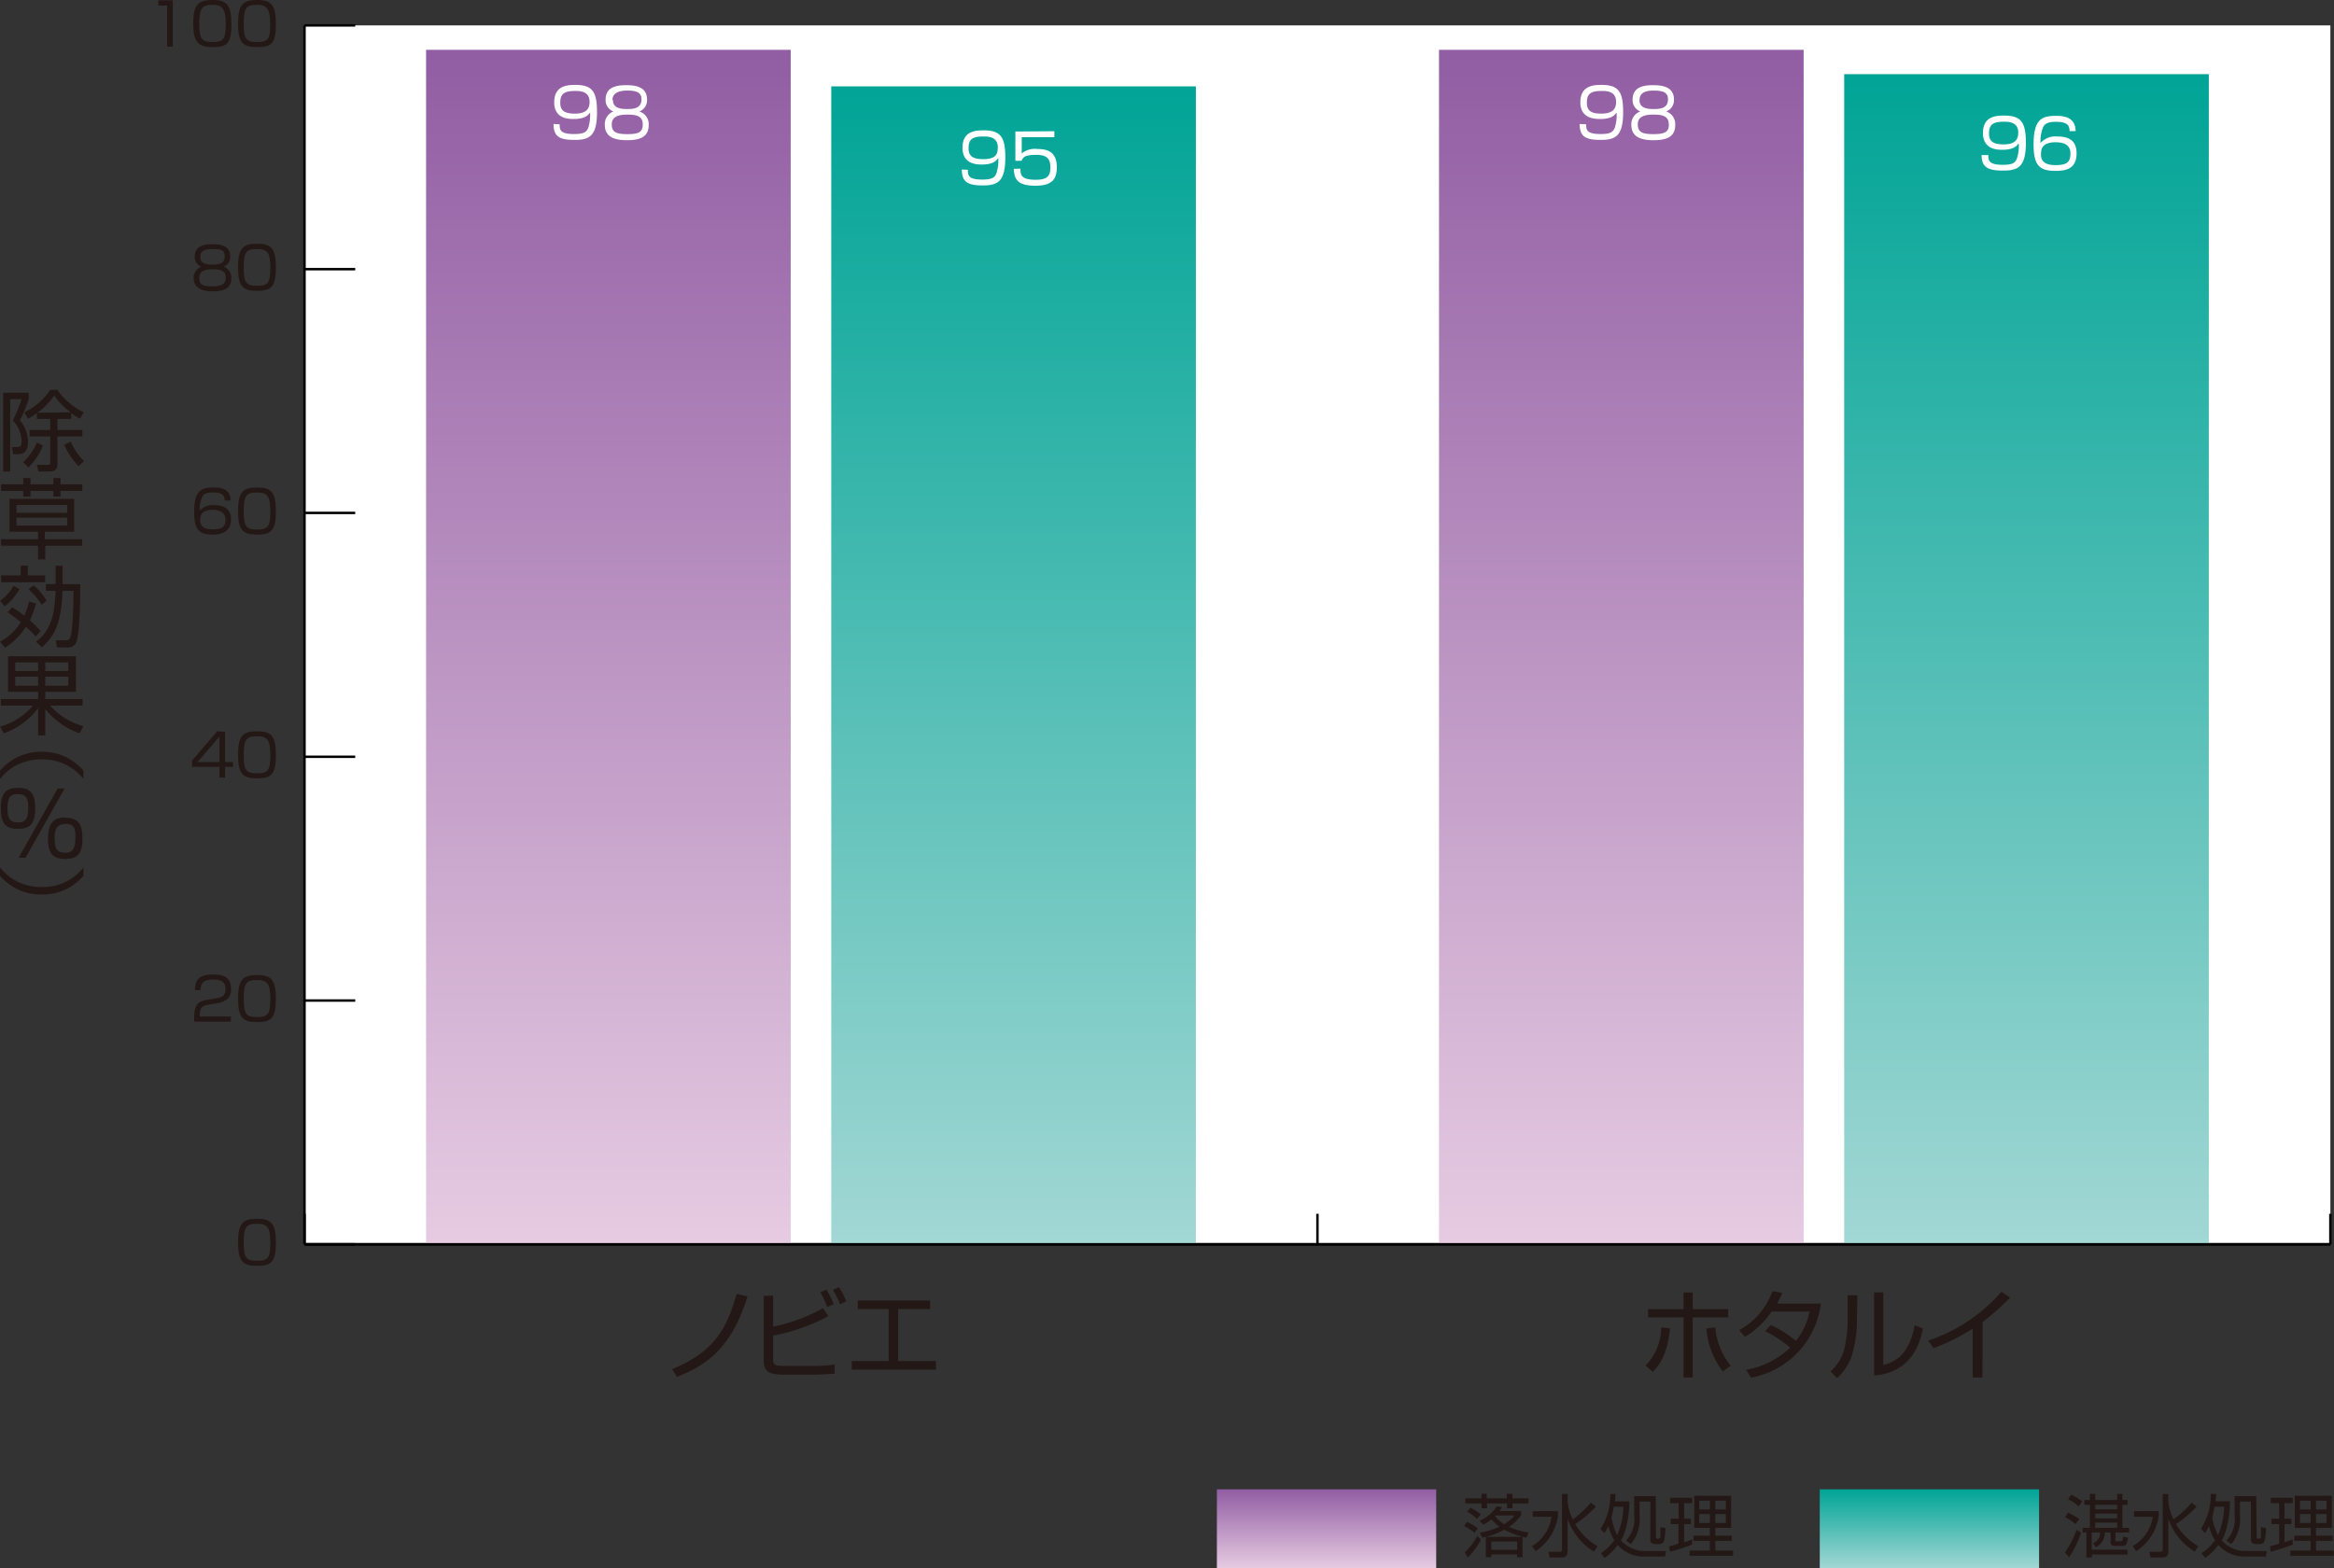 <svg xmlns="http://www.w3.org/2000/svg" xmlns:xlink="http://www.w3.org/1999/xlink" viewBox="0 0 238.83 160.53"><rect x="0" y="0" width="238.83" height="160.53" fill="#333333" stroke="none"/><defs><style>.cls-1{isolation:isolate;}.cls-2{fill:#fff;}.cls-3{fill:none;stroke:#000;stroke-miterlimit:10;stroke-width:0.25px;}.cls-3,.cls-9{mix-blend-mode:multiply;}.cls-4{fill:#231815;}.cls-5{fill:url(#名称未設定グラデーション_44);}.cls-6{fill:url(#名称未設定グラデーション_44-2);}.cls-7{fill:url(#名称未設定グラデーション_23);}.cls-8{fill:url(#名称未設定グラデーション_23-2);}.cls-10{fill:url(#名称未設定グラデーション_23-3);}.cls-11{fill:url(#名称未設定グラデーション_44-3);}</style><linearGradient id="名称未設定グラデーション_44" x1="103.72" y1="127.36" x2="103.72" y2="8.84" gradientUnits="userSpaceOnUse"><stop offset="0" stop-color="#a2d7d4"/><stop offset="1" stop-color="#00a496"/></linearGradient><linearGradient id="名称未設定グラデーション_44-2" x1="207.37" y1="127.36" x2="207.37" y2="7.59" xlink:href="#名称未設定グラデーション_44"/><linearGradient id="名称未設定グラデーション_23" x1="62.26" y1="127.36" x2="62.26" y2="5.1" gradientUnits="userSpaceOnUse"><stop offset="0" stop-color="#e6cbe2"/><stop offset="1" stop-color="#915da3"/></linearGradient><linearGradient id="名称未設定グラデーション_23-2" x1="165.91" y1="127.36" x2="165.91" y2="5.1" xlink:href="#名称未設定グラデーション_23"/><linearGradient id="名称未設定グラデーション_23-3" x1="135.74" y1="160.53" x2="135.74" y2="152.44" xlink:href="#名称未設定グラデーション_23"/><linearGradient id="名称未設定グラデーション_44-3" x1="197.43" y1="160.53" x2="197.43" y2="152.44" xlink:href="#名称未設定グラデーション_44"/></defs><title>graph-10-1</title><g class="cls-1"><g id="レイヤー_2" data-name="レイヤー 2"><g id="レイヤー_1-2" data-name="レイヤー 1"><rect class="cls-2" x="31.16" y="2.6" width="207.3" height="124.75"/><line class="cls-3" x1="31.16" y1="127.36" x2="238.46" y2="127.36"/><line class="cls-3" x1="31.16" y1="127.36" x2="31.16" y2="124.24"/><line class="cls-3" x1="134.81" y1="127.36" x2="134.81" y2="124.24"/><line class="cls-3" x1="238.46" y1="127.36" x2="238.46" y2="124.24"/><path class="cls-4" d="M26.53,125.26c1.45,0,1.93.46,1.93,2.44s-.48,2.38-1.93,2.38-1.94-.44-1.94-2.41S25.09,125.26,26.53,125.26Zm-1.36,2.42c0,1.62.26,1.88,1.38,1.88s1.34-.32,1.34-1.86-.29-1.93-1.37-1.93S25.17,126.08,25.17,127.68Z" transform="translate(-0.23 -0.51)"/><path class="cls-4" d="M21.51,103.36c-.45.08-.83.16-.83,1.06v.14h3.18v.52H20.1v-.34c0-1.28.29-1.71,1.23-1.87l1.08-.19c.56-.09.89-.27.89-.91s-.28-1-1.22-1-1.32.29-1.33,1.09h-.57c0-1.16.53-1.6,1.85-1.6.76,0,1.84.08,1.84,1.44a1.38,1.38,0,0,1-.3,1,2,2,0,0,1-1,.47Z" transform="translate(-0.23 -0.51)"/><path class="cls-4" d="M26.53,100.31c1.45,0,1.93.46,1.93,2.44s-.48,2.38-1.93,2.38-1.94-.44-1.94-2.41S25.09,100.31,26.53,100.31Zm-1.36,2.42c0,1.62.26,1.88,1.38,1.88s1.34-.32,1.34-1.86-.29-1.93-1.37-1.93S25.17,101.13,25.17,102.73Z" transform="translate(-0.23 -0.51)"/><path class="cls-4" d="M23.26,75.41v3.1h.82V79h-.82v1.1h-.57V79H19.88v-.64l2.58-3Zm-.57.49-2.25,2.61h2.25Z" transform="translate(-0.23 -0.51)"/><path class="cls-4" d="M26.53,75.36c1.45,0,1.93.45,1.93,2.44s-.48,2.38-1.93,2.38-1.94-.44-1.94-2.41S25.09,75.36,26.53,75.36Zm-1.36,2.42c0,1.61.26,1.88,1.38,1.88s1.34-.32,1.34-1.86-.29-1.93-1.37-1.93S25.17,76.18,25.17,77.78Z" transform="translate(-0.23 -0.51)"/><path class="cls-4" d="M23.22,51.74c0-.43-.13-.82-1.17-.82-.32,0-.88,0-1.11.39a3.07,3.07,0,0,0-.27,1.47,1.76,1.76,0,0,1,1.45-.57c.83,0,1.75.23,1.75,1.48s-1,1.54-1.84,1.54c-1.46,0-1.93-.52-1.93-2.35,0-2.25.8-2.47,2-2.47.47,0,1.74,0,1.72,1.33Zm-2.51,2c0,.88.75.95,1.29.95,1,0,1.3-.28,1.3-1s-.63-1-1.3-1C20.78,52.72,20.71,53.32,20.71,53.77Z" transform="translate(-0.23 -0.51)"/><path class="cls-4" d="M26.53,50.41c1.45,0,1.93.45,1.93,2.44s-.48,2.38-1.93,2.38-1.94-.44-1.94-2.41S25.09,50.41,26.53,50.41Zm-1.36,2.42c0,1.61.26,1.88,1.38,1.88s1.34-.32,1.34-1.86-.29-1.93-1.37-1.93S25.17,51.23,25.17,52.83Z" transform="translate(-0.23 -0.51)"/><path class="cls-4" d="M23.9,29c0,1.11-.9,1.33-1.92,1.33S20.05,30,20.05,29a1.18,1.18,0,0,1,.79-1.19,1.05,1.05,0,0,1-.68-1.05c0-1.2,1.17-1.25,1.82-1.25s1.81.06,1.81,1.25a1.05,1.05,0,0,1-.68,1.05A1.17,1.17,0,0,1,23.9,29Zm-.57-.06c0-.7-.48-.87-1.35-.87s-1.36.22-1.36.89.31.86,1.36.86S23.33,29.5,23.33,28.89Zm-2.61-2.14c0,.76.75.79,1.29.79.72,0,1.21-.15,1.21-.81S22.94,26,22,26,20.72,26.28,20.72,26.75Z" transform="translate(-0.23 -0.51)"/><path class="cls-4" d="M26.53,25.46c1.45,0,1.93.45,1.93,2.44s-.48,2.38-1.93,2.38-1.94-.45-1.94-2.41S25.09,25.46,26.53,25.46Zm-1.36,2.42c0,1.61.26,1.88,1.38,1.88s1.34-.32,1.34-1.86S27.6,26,26.52,26,25.17,26.28,25.17,27.88Z" transform="translate(-0.23 -0.51)"/><path class="cls-4" d="M17.91.55V5.28h-.58V1.08h-.9V.55Z" transform="translate(-0.23 -0.51)"/><path class="cls-4" d="M22,.51C23.42.51,23.91,1,23.91,3S23.43,5.33,22,5.33,20,4.88,20,2.92,20.54.51,22,.51ZM20.62,2.93c0,1.61.26,1.88,1.38,1.88S23.33,4.49,23.33,3,23.05,1,22,1,20.62,1.33,20.62,2.93Z" transform="translate(-0.23 -0.51)"/><path class="cls-4" d="M26.53.51C28,.51,28.46,1,28.46,3S28,5.33,26.53,5.33s-1.94-.45-1.94-2.41S25.09.51,26.53.51ZM25.17,2.93c0,1.61.26,1.88,1.38,1.88S27.88,4.49,27.88,3,27.6,1,26.52,1,25.17,1.33,25.17,2.93Z" transform="translate(-0.23 -0.51)"/><line class="cls-3" x1="31.16" y1="127.36" x2="31.16" y2="2.6"/><line class="cls-3" x1="31.16" y1="127.36" x2="36.35" y2="127.36"/><line class="cls-3" x1="31.16" y1="102.41" x2="36.35" y2="102.41"/><line class="cls-3" x1="31.16" y1="77.46" x2="36.35" y2="77.46"/><line class="cls-3" x1="31.16" y1="52.5" x2="36.35" y2="52.5"/><line class="cls-3" x1="31.16" y1="27.55" x2="36.35" y2="27.55"/><line class="cls-3" x1="31.16" y1="2.6" x2="36.35" y2="2.6"/><rect class="cls-5" x="85.06" y="8.84" width="37.31" height="118.51"/><rect class="cls-6" x="188.71" y="7.59" width="37.31" height="119.76"/><rect class="cls-7" x="43.6" y="5.1" width="37.31" height="122.26"/><rect class="cls-8" x="147.25" y="5.1" width="37.31" height="122.26"/><g class="cls-9"><path class="cls-4" d="M3.17,40.71v.62a11.69,11.69,0,0,1-.91,2.19,3.55,3.55,0,0,1,.84,2.26c0,.48-.14,1.22-1,1.22H1.57l-.11-.73H2c.34,0,.44-.18.44-.53a3.07,3.07,0,0,0-.9-2.19,14.78,14.78,0,0,0,.9-2.19H1.27v7.41H.56V40.71ZM2.6,47.82a6.14,6.14,0,0,0,1.41-2l.62.28a6.27,6.27,0,0,1-1.48,2.24Zm.12-5.11a6.68,6.68,0,0,0,2.65-2.29H6.1a7.11,7.11,0,0,0,2.7,2.29l-.4.66a7,7,0,0,1-.88-.58v.6H6.11v1.13H8.66v.66H6.11V48c0,.3-.06.77-.81.77H4.16L4,48.09H5.1c.23,0,.27-.06.27-.24V45.18H3.26v-.66H5.37V43.39H4V42.8a8.38,8.38,0,0,1-.9.57Zm4.74,0A7.28,7.28,0,0,1,5.78,41a7.47,7.47,0,0,1-1.73,1.76Zm0,3a6.48,6.48,0,0,0,1.37,2l-.56.51A7.49,7.49,0,0,1,6.8,46.05Z" transform="translate(-0.23 -0.51)"/><path class="cls-4" d="M3.35,49.44v.64H5.69v-.64h.73v.64H8.66v.68H6.42v.58H5.69v-.58H3.35v.58H2.61v-.58H.34v-.68H2.61v-.64Zm5.31,6.93H4.86v1.4H4.12v-1.4H.34V55.7H4.12v-.76H1.2V51.57H7.82v3.37h-3v.76h3.8ZM7.1,52.2H1.92V53H7.1Zm0,1.3H1.92v.81H7.1Z" transform="translate(-0.23 -0.51)"/><path class="cls-4" d="M3.91,62.28A10.91,10.91,0,0,1,3.29,64a9,9,0,0,1,1.09,1.11l-.51.56a5.93,5.93,0,0,0-1-1A6.69,6.69,0,0,1,.75,66.8l-.52-.61a5.56,5.56,0,0,0,2.13-2,12.39,12.39,0,0,0-1.35-1l.45-.52a9.21,9.21,0,0,1,1.25.86,6.56,6.56,0,0,0,.49-1.45ZM.24,62a4.54,4.54,0,0,0,1.37-1.53l.62.33A5.63,5.63,0,0,1,.72,62.56Zm2.84-3.59v1H4.85v.69H.35v-.69h2v-1Zm1.41,4a7,7,0,0,0-1.36-1.6l.56-.38A6.1,6.1,0,0,1,5,62ZM8.44,60.3c0,2.62-.09,5.4-.47,6.09a.9.9,0,0,1-.84.39H6.05l-.11-.73H7a.41.41,0,0,0,.38-.2c.33-.59.37-4,.37-4.86H6.63c-.13,3-.63,4.46-2.11,5.78l-.6-.58c1.54-1.16,1.91-2.81,2-5.2h-1v-.7h1V58.42h.71V60.3Z" transform="translate(-0.23 -0.51)"/><path class="cls-4" d="M8.37,75.58a8.15,8.15,0,0,1-3.51-2.49v2.7H4.13V73A7.61,7.61,0,0,1,.62,75.57l-.38-.69A6.72,6.72,0,0,0,3.6,72.73H.32v-.67H4.13v-.74H1.05V67.68H8v3.64H4.86v.74H8.68v.67H5.35a7.13,7.13,0,0,0,3.42,2.11ZM4.13,68.31H1.79v.88H4.13Zm0,1.46H1.79v.93H4.13Zm3.09-1.46H4.86v.88H7.22Zm0,1.46H4.86v.93H7.22Z" transform="translate(-0.23 -0.51)"/><path class="cls-4" d="M8.77,80.24a5.28,5.28,0,0,0-4.27-2,5.28,5.28,0,0,0-4.27,2V79.4A5.47,5.47,0,0,1,4.5,77.46,5.43,5.43,0,0,1,8.77,79.4Z" transform="translate(-0.23 -0.51)"/><path class="cls-4" d="M2.12,81.15c1.4,0,1.71.82,1.71,2.1,0,1.74-.66,2.1-1.8,2.1-1.41,0-1.72-.83-1.72-2.1C.31,81.52,1,81.15,2.12,81.15ZM2,81.79c-.91,0-1,.62-1,1.46,0,1.12.29,1.45,1.12,1.45s1-.61,1-1.45C3.15,82.13,2.86,81.79,2,81.79Zm4.84-.57-4,7.09H2.13l4-7.09Zm.11,3c1.4,0,1.72.83,1.72,2.11,0,1.74-.67,2.1-1.81,2.1-1.41,0-1.72-.83-1.72-2.1C5.17,84.56,5.83,84.18,7,84.18Zm-.08.65c-.91,0-1.05.61-1.05,1.46,0,1.12.29,1.46,1.12,1.46s1-.62,1-1.46C8,85.16,7.72,84.83,6.9,84.83Z" transform="translate(-0.23 -0.51)"/><path class="cls-4" d="M.23,89.3a5.29,5.29,0,0,0,4.27,2,5.26,5.26,0,0,0,4.27-2v.85A5.46,5.46,0,0,1,4.5,92.07,5.48,5.48,0,0,1,.23,90.15Z" transform="translate(-0.23 -0.51)"/></g><line class="cls-3" x1="31.16" y1="127.36" x2="238.46" y2="127.36"/><path class="cls-4" d="M69,140.65c4.37-1.77,5.62-4.22,6.61-7.7l1.11.26c-1.43,4.57-3.55,6.86-7.22,8.22Z" transform="translate(-0.23 -0.51)"/><path class="cls-4" d="M79.34,133.12v3.18a17.75,17.75,0,0,0,5.11-1.89l.55.81a19.68,19.68,0,0,1-5.66,2v2.35c0,.61.08.75,1.17.75h3a13.7,13.7,0,0,0,2.13-.15l0,.94c-1,.1-2.17.1-2.27.1H80.38c-1.6,0-2-.41-2-1.46v-6.59Zm5.54,1.17a9.27,9.27,0,0,0-.71-1.51l.62-.27a7.74,7.74,0,0,1,.76,1.49Zm1.31-.28a9.71,9.71,0,0,0-.73-1.48l.62-.27a7.31,7.31,0,0,1,.74,1.44Z" transform="translate(-0.23 -0.51)"/><path class="cls-4" d="M95.4,133.62v.88H92.14v5.32H96v.88H87.39v-.88h3.77V134.5H88v-.88Z" transform="translate(-0.23 -0.51)"/><path class="cls-2" d="M57.5,13.23c0,.53,0,1,1.47,1,1,0,1.28-.2,1.46-.66a4.22,4.22,0,0,0,.18-1.54c-.2.28-.53.66-1.67.66-.5,0-2,0-2-1.71s1.35-1.78,2.15-1.78c1.73,0,2.23.65,2.23,2.78,0,2.42-.74,2.85-2.29,2.85s-2.15-.33-2.16-1.63Zm3.06-2.29c0-1.11-1-1.12-1.47-1.12-1.13,0-1.53.29-1.53,1.2,0,.74.33,1.12,1.5,1.12S60.56,11.63,60.56,10.94Z" transform="translate(-0.23 -0.51)"/><path class="cls-2" d="M66.61,13.31c0,1.29-1,1.55-2.24,1.55s-2.25-.32-2.25-1.56A1.37,1.37,0,0,1,63,11.92a1.23,1.23,0,0,1-.8-1.23c0-1.4,1.37-1.46,2.13-1.46s2.11.08,2.11,1.46a1.23,1.23,0,0,1-.79,1.23A1.36,1.36,0,0,1,66.61,13.31ZM66,13.24c0-.82-.57-1-1.58-1s-1.59.26-1.59,1,.37,1,1.59,1S66,14,66,13.24Zm-3.05-2.5c0,.89.88.93,1.51.93.83,0,1.41-.19,1.41-1,0-.59-.33-.89-1.45-.89S62.9,10.2,62.9,10.74Z" transform="translate(-0.23 -0.51)"/><path class="cls-4" d="M168.61,140.28a5.53,5.53,0,0,0,1.6-3.9l.91.09c-.29,2.63-1,3.66-1.75,4.46Zm4.83-7.48v1.7h3.63v.85h-3.63v6.15h-.94v-6.15h-3.63v-.85h3.63v-1.7Zm2.31,3.57a7.1,7.1,0,0,0,1.58,3.93l-.81.58a8,8,0,0,1-1.67-4.39Z" transform="translate(-0.23 -0.51)"/><path class="cls-4" d="M181.43,136.13a12.32,12.32,0,0,1,2.58,1.62,6.86,6.86,0,0,0,1.38-3h-3.88a8.38,8.38,0,0,1-2.73,2.59l-.59-.68a7.37,7.37,0,0,0,3.41-4l1,.19a9.79,9.79,0,0,1-.53,1.09h4.48a8.78,8.78,0,0,1-7.14,7.58l-.51-.8a8.65,8.65,0,0,0,4.51-2.28,11.91,11.91,0,0,0-2.56-1.67Z" transform="translate(-0.23 -0.51)"/><path class="cls-4" d="M190.24,135.8a12,12,0,0,1-.54,3.52,5.24,5.24,0,0,1-1.49,2.24l-.67-.68a4.6,4.6,0,0,0,1.43-2.37,13.56,13.56,0,0,0,.32-2.58v-2.84h1Zm2.7,4.43c1.86-.46,2.79-1.82,3.21-4.08l.85.35c-.85,4.34-3.87,4.69-5,4.8v-8.51h.94Z" transform="translate(-0.23 -0.51)"/><path class="cls-4" d="M203.09,141.5h-1v-5a20.67,20.67,0,0,1-4,2l-.56-.77a17.2,17.2,0,0,0,7.5-5l.89.6a28.48,28.48,0,0,1-2.82,2.51Z" transform="translate(-0.23 -0.51)"/><path class="cls-2" d="M162.54,13.23c0,.53,0,1,1.47,1,1,0,1.28-.2,1.46-.66a4.22,4.22,0,0,0,.18-1.54c-.2.28-.52.66-1.66.66-.5,0-2.05,0-2.05-1.71s1.35-1.78,2.16-1.78c1.72,0,2.22.65,2.22,2.78,0,2.42-.74,2.85-2.29,2.85s-2.15-.33-2.16-1.63Zm3.06-2.29c0-1.11-1-1.12-1.47-1.12-1.13,0-1.52.29-1.52,1.2,0,.74.32,1.12,1.49,1.12S165.6,11.63,165.6,10.94Z" transform="translate(-0.23 -0.51)"/><path class="cls-2" d="M171.65,13.31c0,1.29-1,1.55-2.24,1.55s-2.25-.32-2.25-1.56a1.37,1.37,0,0,1,.92-1.38,1.23,1.23,0,0,1-.79-1.23c0-1.4,1.36-1.46,2.12-1.46s2.11.08,2.11,1.46a1.23,1.23,0,0,1-.79,1.23A1.36,1.36,0,0,1,171.65,13.31Zm-.66-.07c0-.82-.57-1-1.58-1s-1.59.26-1.59,1,.37,1,1.59,1S171,14,171,13.24Zm-3-2.5c0,.89.87.93,1.5.93.84,0,1.42-.19,1.42-1,0-.59-.33-.89-1.46-.89S168,10.2,168,10.74Z" transform="translate(-0.23 -0.51)"/><path class="cls-2" d="M99.27,17.89c0,.53,0,1,1.47,1,1,0,1.29-.2,1.46-.67a4.22,4.22,0,0,0,.18-1.54c-.2.28-.52.67-1.66.67-.5,0-2,0-2-1.72s1.35-1.78,2.16-1.78c1.72,0,2.22.66,2.22,2.78,0,2.42-.74,2.86-2.29,2.86s-2.15-.33-2.16-1.63Zm3.06-2.3c0-1.1-1-1.11-1.47-1.11-1.13,0-1.52.29-1.52,1.2,0,.73.33,1.12,1.49,1.12C102.14,16.8,102.33,16.29,102.33,15.59Z" transform="translate(-0.23 -0.51)"/><path class="cls-2" d="M108.12,13.94v.61h-3.34l0,1.67a2.08,2.08,0,0,1,1.59-.46c1,0,2,.26,2,1.86,0,1.18-.43,1.9-2.2,1.9s-2.17-.63-2.2-1.74h.68c0,.55,0,1.13,1.52,1.13,1.07,0,1.54-.26,1.54-1.22,0-.75-.16-1.33-1.44-1.33s-1.36.3-1.51.61h-.63l0-3Z" transform="translate(-0.23 -0.51)"/><path class="cls-2" d="M203.69,16.38c0,.52,0,1,1.48,1,1,0,1.28-.2,1.45-.67a4,4,0,0,0,.18-1.54c-.2.28-.52.67-1.66.67-.5,0-2,0-2-1.72s1.35-1.78,2.16-1.78c1.72,0,2.23.65,2.23,2.78,0,2.42-.75,2.85-2.29,2.85S203,17.68,203,16.38Zm3.06-2.3c0-1.1-1-1.11-1.47-1.11-1.12,0-1.52.29-1.52,1.2,0,.73.33,1.12,1.5,1.12S206.75,14.78,206.75,14.08Z" transform="translate(-0.23 -0.51)"/><path class="cls-2" d="M212,13.93c0-.51-.15-.95-1.36-.95-.38,0-1,0-1.3.45a3.65,3.65,0,0,0-.31,1.72,2,2,0,0,1,1.69-.67c1,0,2,.26,2,1.72,0,1.63-1.16,1.8-2.15,1.8-1.7,0-2.25-.6-2.25-2.73,0-2.64.93-2.9,2.3-2.9.54,0,2,0,2,1.56Zm-2.93,2.37c0,1,.87,1.11,1.5,1.11,1.18,0,1.52-.32,1.52-1.21s-.73-1.13-1.51-1.13C209.17,15.07,209.08,15.78,209.08,16.3Z" transform="translate(-0.23 -0.51)"/><g class="cls-9"><path class="cls-4" d="M151.11,157.41a3.87,3.87,0,0,0-1.06-.69l.29-.44a5.58,5.58,0,0,1,1.11.66Zm-1,2a6.77,6.77,0,0,0,1.29-1.69l.37.38a8.31,8.31,0,0,1-1.33,1.83Zm2.25-6v.47h2.05v-.47H155v.47h1.63v.51H155v.5h-.56v-.5h-2.05v.5h-.56v-.5h-1.66v-.51h1.66v-.47Zm-1,2.57a3.93,3.93,0,0,0-1-.74l.33-.41a4.61,4.61,0,0,1,1.07.7Zm4.52-.81v.42a4.3,4.3,0,0,1-1.24,1.2,7.38,7.38,0,0,0,2,.58l-.23.53a8.21,8.21,0,0,1-2.25-.82,7.5,7.5,0,0,1-1.87.73h3.73v2.09h-.55v-.28h-2.64v.28h-.56v-2.09l-.38.08-.23-.51a7.23,7.23,0,0,0,2-.61,4.52,4.52,0,0,1-.81-.75,4.1,4.1,0,0,1-.86.55l-.35-.41a3.86,3.86,0,0,0,1.76-1.48l.53.1a3.73,3.73,0,0,1-.25.39Zm-.4,3.12h-2.64v.85h2.64Zm-2.18-2.66a.19.19,0,0,1-.08.07,3.81,3.81,0,0,0,.92.82,4.27,4.27,0,0,0,1.07-.89Z" transform="translate(-0.23 -0.51)"/><path class="cls-4" d="M159.65,155.18v.54a5.2,5.2,0,0,1-2.29,3.56l-.37-.52a4.11,4.11,0,0,0,2-3h-1.92v-.57Zm3.68,4.15a6.46,6.46,0,0,1-2.69-3.35v3.28c0,.39-.1.67-.67.67H158.8l-.11-.59h1.13c.23,0,.24-.1.24-.22v-5.69h.58v.74a5,5,0,0,0,.53,1.86,10.79,10.79,0,0,0,1.85-1.72l.51.42a13.21,13.21,0,0,1-2.11,1.79,6.53,6.53,0,0,0,2.29,2.26Z" transform="translate(-0.23 -0.51)"/><path class="cls-4" d="M170.71,159.27l-.1.56h-2.07a3.54,3.54,0,0,1-2.78-1.18,5.48,5.48,0,0,1-1.34,1.32l-.38-.48a4.85,4.85,0,0,0,1.37-1.32,5.24,5.24,0,0,1-.6-1.47,4.73,4.73,0,0,1-.41.73L164,157a6.19,6.19,0,0,0,1-3.57h.54c0,.21,0,.33-.07.75h1.49a10.86,10.86,0,0,1-.48,3.16,3.61,3.61,0,0,1-.38.84,3.28,3.28,0,0,0,2.44,1.09Zm-5.35-4.54a9.8,9.8,0,0,1-.23,1.1,6.08,6.08,0,0,0,.58,1.81,7.79,7.79,0,0,0,.64-2.91Zm4.32,3.1c0,.12,0,.16.14.16H170c.1,0,.12-.12.13-.17,0-.27,0-.39,0-1l.51.09a4.55,4.55,0,0,1-.17,1.41.47.47,0,0,1-.42.23h-.42c-.09,0-.53,0-.53-.44V154.2H168v1.45a3.93,3.93,0,0,1-.9,2.91l-.48-.37a3.22,3.22,0,0,0,.83-2.59v-1.95h2.21Z" transform="translate(-0.23 -0.51)"/><path class="cls-4" d="M173.37,158.61a20.68,20.68,0,0,1-2.25.73l-.09-.58c.24,0,.63-.16.95-.25v-2h-.79v-.55H172v-1.6h-.86v-.54h2.24v.54h-.82v1.6h.69v.55h-.69v1.87l.82-.3Zm4-5v3.29h-1.62v.8h1.69v.52h-1.69v1h1.82v.53h-4.45v-.53h2.08v-1h-1.68v-.52h1.68v-.8H173.6v-3.29Zm-2.17.5h-1.09v.9h1.09Zm0,1.37h-1.09v.92h1.09Zm1.63-1.37h-1.08v.9h1.08Zm0,1.37h-1.08v.92h1.08Z" transform="translate(-0.23 -0.51)"/></g><g class="cls-9"><path class="cls-4" d="M211.53,159.42a10.81,10.81,0,0,0,1.2-2.33l.45.31a11.12,11.12,0,0,1-1.22,2.51Zm1.08-2.91a4.52,4.52,0,0,0-1.06-.7l.29-.47A6.39,6.39,0,0,1,213,156Zm.33-1.82a5.46,5.46,0,0,0-1.09-.73l.32-.46a5.85,5.85,0,0,1,1.12.68Zm5,4.94h-3.65v.3h-.56v-2.56h-.38v-.48h.73v-2.36h-.56v-.48h.56v-.63h.55v.63h2.24v-.63h.54v.63h.53v.48h-.53v2.36h.69v.48H216.7v.75c0,.15.05.15.19.15h.35c.13,0,.2,0,.24-.48l.5.11c-.1.8-.28.84-.64.84h-.68c-.24,0-.46-.07-.46-.37v-1h-.59a1.62,1.62,0,0,1-.94,1.51l-.26-.44a1.09,1.09,0,0,0,.72-1.07h-.86v1.76h3.65Zm-1.07-5.1h-2.24V155h2.24Zm0,.91h-2.24v.49h2.24Zm0,.92h-2.24v.53h2.24Z" transform="translate(-0.23 -0.51)"/><path class="cls-4" d="M221.12,155.18v.54a5.16,5.16,0,0,1-2.29,3.56l-.37-.52a4.15,4.15,0,0,0,2.06-3H218.6v-.57Zm3.68,4.15a6.51,6.51,0,0,1-2.69-3.35v3.28c0,.39-.1.67-.66.67h-1.18l-.11-.59h1.13c.24,0,.24-.1.24-.22v-5.69h.58v.74a5.19,5.19,0,0,0,.53,1.86,10.85,10.85,0,0,0,1.86-1.72l.5.42a12.78,12.78,0,0,1-2.11,1.79,6.53,6.53,0,0,0,2.29,2.26Z" transform="translate(-0.23 -0.51)"/><path class="cls-4" d="M232.18,159.27l-.1.56H230a3.53,3.53,0,0,1-2.77-1.18,5.66,5.66,0,0,1-1.35,1.32l-.38-.48a5,5,0,0,0,1.38-1.32,5,5,0,0,1-.61-1.47,4.85,4.85,0,0,1-.4.73l-.43-.44a6.17,6.17,0,0,0,1-3.57H227c0,.21,0,.33-.06.75h1.48a11.12,11.12,0,0,1-.47,3.16,4.74,4.74,0,0,1-.38.84,2.71,2.71,0,0,0,.88.7,3,3,0,0,0,1.55.39Zm-5.34-4.54c-.08.44-.16.82-.24,1.1a6.1,6.1,0,0,0,.59,1.81,8,8,0,0,0,.64-2.91Zm4.31,3.1c0,.12,0,.16.14.16h.16c.1,0,.12-.12.13-.17,0-.27,0-.39,0-1l.52.09a4.2,4.2,0,0,1-.18,1.41.47.47,0,0,1-.42.23h-.41c-.1,0-.53,0-.53-.44V154.2h-1.12v1.45a4,4,0,0,1-.89,2.91l-.49-.37a3.22,3.22,0,0,0,.83-2.59v-1.95h2.21Z" transform="translate(-0.23 -0.51)"/><path class="cls-4" d="M234.84,158.61a20,20,0,0,1-2.25.73l-.09-.58c.25,0,.63-.16.95-.25v-2h-.79v-.55h.79v-1.6h-.86v-.54h2.24v.54H234v1.6h.7v.55H234v1.87l.82-.3Zm4-5v3.29h-1.62v.8h1.69v.52h-1.69v1h1.82v.53h-4.45v-.53h2.08v-1H235v-.52h1.68v-.8h-1.63v-3.29Zm-2.17.5h-1.09v.9h1.09Zm0,1.37h-1.09v.92h1.09Zm1.63-1.37h-1.08v.9h1.08Zm0,1.37h-1.08v.92h1.08Z" transform="translate(-0.23 -0.51)"/></g><rect class="cls-10" x="124.52" y="152.44" width="22.44" height="8.09"/><rect class="cls-11" x="186.21" y="152.44" width="22.44" height="8.09"/></g></g></g></svg>